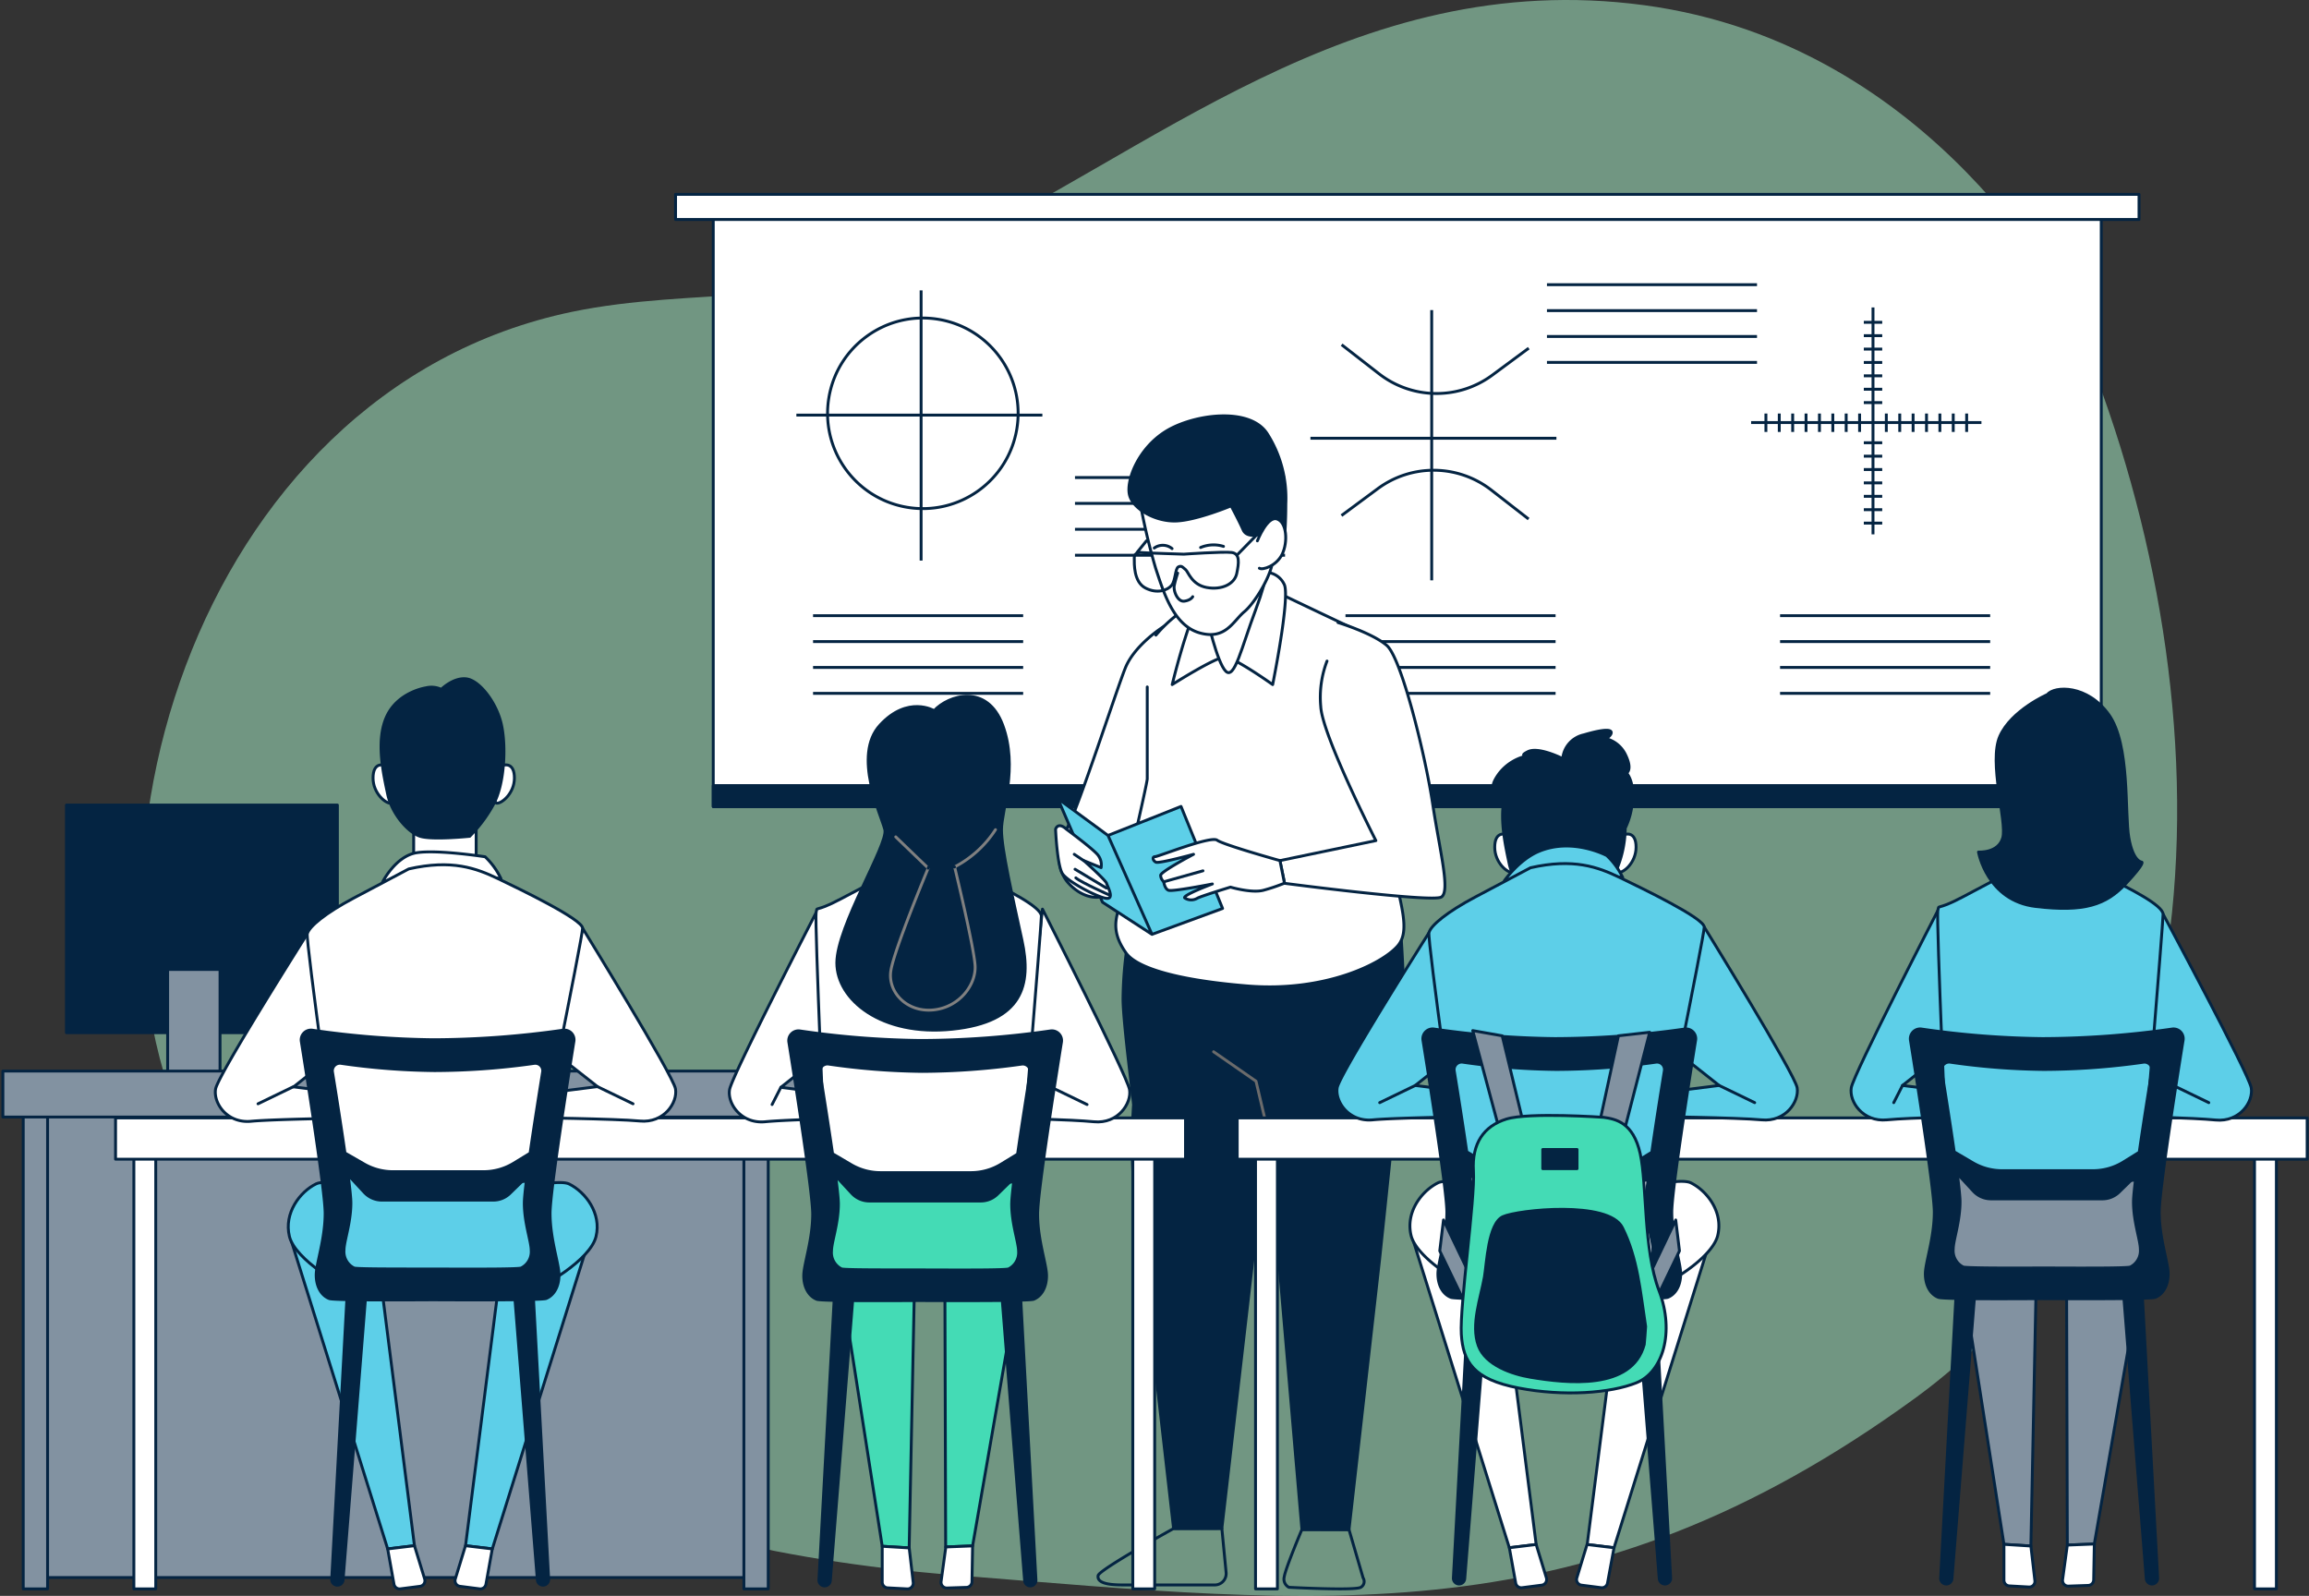 <svg width="803" height="555" fill="none" xmlns="http://www.w3.org/2000/svg"><rect width="100%" height="100%" fill="#333333" stroke="none"/><path d="M719.511 107.598s-46.03-92.132-147.657-105.78c-101.626-13.647-172.573 52.89-247.362 87.01-39.15 17.874-83.88 10.977-125.464 19.594-132.93 27.625-183.02 200.912-127.642 299.465 47.932 85.308 132.307 129.654 260.79 139.899 128.484 10.245 218.585 22.173 333.64-61.415 115.055-83.588 107.389-257.625 53.695-378.773z" fill="#B1FAD3" fill-opacity=".5"/><path d="M730.755 73.424H248.051V280.5h482.704V73.424z" fill="#fff" stroke="#042442" stroke-linecap="round" stroke-linejoin="round"/><path d="M743.891 67.588H234.934v8.744h508.957v-8.744z" fill="#fff" stroke="#042442" stroke-linecap="round" stroke-linejoin="round"/><path d="M730.755 273.202H248.051v7.299h482.704v-7.299z" fill="#042442" stroke="#042442" stroke-linecap="round" stroke-linejoin="round"/><path d="M353.596 149.322c3.083-18.037-9.04-35.158-27.076-38.241-18.037-3.083-35.157 9.039-38.24 27.076-3.083 18.036 9.039 35.157 27.075 38.24 18.037 3.083 35.157-9.039 38.241-27.075zm-33.264-48.346v93.979m-43.377-50.602h85.546m93.229 8.049h85.546M497.9 107.836v93.98m-31.32-81.942l12.989 10.099a32.606 32.606 0 0039.444.457l12.641-9.349m-.054 59.421l-12.99-10.098a32.65 32.65 0 00-39.461-.458l-12.624 9.349m184.85-72.373v78.904m-42.389-38.876h80.094m-74.953-3.147v6.404m4.646-6.404v6.404m4.665-6.404v6.404m4.646-6.404v6.404m4.666-6.404v6.404m4.646-6.404v6.404m4.647-6.404v6.404m4.666-6.404v6.404m9.293-6.404v6.404m4.666-6.404v6.404m4.646-6.404v6.404m4.666-6.404v6.404m4.647-6.404v6.404m4.646-6.404v6.404m4.666-6.404v6.404m-35.765 31.704h6.403m-6.403-4.665h6.403m-6.403-4.647h6.403m-6.403-4.665h6.403m-6.403-4.647h6.403m-6.403-4.647h6.403m-6.403-4.665h6.403m-6.403-13.958h6.403m-6.403-4.648h6.403m-6.403-4.665h6.403m-6.403-4.646h6.403m-6.403-4.648h6.403m-6.403-4.664h6.403m-6.403-4.647h6.403M282.756 214.11h73.069m-73.069 9h73.069m-73.069 9.002h73.069m-73.069 9.018h73.069m112.091-27.02h73.069m-73.069 9h73.069m-73.069 9.002h73.069m-73.069 9.018h73.069m78.064-27.02h73.069m-73.069 9h73.069m-73.069 9.002h73.069m-73.069 9.018h73.069m-318.274-75.062h73.05m-73.05 9.001h73.05m-73.05 9.001h73.05m-73.05 9.019h73.05M537.984 99h73.051m-73.051 9.019h73.051m-73.051 9.001h73.051m-73.051 9.001h73.051" stroke="#042442" stroke-miterlimit="10"/><path d="M117.335 279.971H23.1v79.161h94.235v-79.161zm57.19 89.222H80.289v5.032h94.236v-5.032z" fill="#042442" stroke="#042442" stroke-linecap="round" stroke-linejoin="round"/><path d="M76.52 337.142H58.3v36.443h18.22v-36.443zm187.229 44.272H12.435v167.195H263.75V381.414z" fill="#8292A1" stroke="#042442" stroke-linecap="round" stroke-linejoin="round"/><path d="M16.55 382.622H8.08v169.939h8.47V382.622zm250.62 0h-8.471v169.939h8.471V382.622z" fill="#8292A1" stroke="#042442" stroke-linecap="round" stroke-linejoin="round"/><path d="M279.079 372.487H1v15.971h278.079v-15.971z" fill="#8292A1" stroke="#042442" stroke-linecap="round" stroke-linejoin="round"/><path d="M404.708 217.878s-10.099 6.275-13.374 14.471c-3.274 8.196-16.922 50.548-20.471 56.018-3.55 5.471-3.55 13.923.548 18.57 4.098 4.646 10.977 7.628 16.649 2.177 5.671-5.452 7.317-16.374 12.806-29.272 5.488-12.898 10.117-49.194 12.806-56.567a58.358 58.358 0 003.275-13.648l-12.239 8.251z" fill="#fff" stroke="#042442" stroke-linecap="round" stroke-linejoin="round"/><path d="M487.163 324.39s1.628 21.716.805 32.766c-.823 11.05-8.178 80.752-8.178 80.752l-10.647 94.035h-16.374l-11.892-138.674-15.953 138.271H408.13s-9.824-87.082-12.696-107.938a197.307 197.307 0 01-1.226-39.352c0-1.226-3.659-29.07-3.659-36.845.056-5.298.422-10.588 1.098-15.843l-.677-3.001s30.296 8.196 51.225 3.275c20.929-4.921 41.346-11.452 41.346-11.452l3.622 4.006z" fill="#042442" stroke="#042442" stroke-linecap="round" stroke-linejoin="round"/><path d="M469.142 531.943l4.903 16.795a2.333 2.333 0 01.301 1.81 2.313 2.313 0 01-1.106 1.464c-2.049 1.226-24.991 0-24.991 0a3.198 3.198 0 01-1.628-3.659c.402-2.872 6.147-16.465 6.147-16.465l16.374.055zm-44.219-.403l1.482 15.313a4.021 4.021 0 01-.713 2.689v0a3.949 3.949 0 01-3.22 1.646h-31.741c-3.22 0-9.44-.109-8.837-3.274.403-2.049 26.198-16.319 26.198-16.319l16.831-.055z" stroke="#042442" stroke-linecap="round" stroke-linejoin="round"/><path d="M440.876 393.269l-4.08-17.27-14.745-10.245" stroke="#6B6B6B" stroke-linecap="round" stroke-linejoin="round"/><path d="M398.982 238.899v31.924c0 1.83-9.824 43.907-10.648 48.042-.823 4.135 0 7.921 3.275 12.55 3.275 4.629 15.569 9.294 42.316 11.471 26.746 2.177 46.687-7.647 52.139-13.922 5.452-6.276-.823-18.295-2.726-35.218-1.902-16.922-2.469-70.489-10.098-73.965-7.629-3.476-32.217-15.276-32.217-15.276s-13.922 0-23.198 4.098a47.557 47.557 0 00-15.843 12.276" fill="#fff"/><path d="M398.982 238.899v31.924c0 1.83-9.824 43.907-10.648 48.042-.823 4.135 0 7.921 3.275 12.55 3.275 4.629 15.569 9.294 42.316 11.471 26.746 2.177 46.687-7.647 52.139-13.922 5.452-6.276-.823-18.295-2.726-35.218-1.902-16.922-2.469-70.489-10.098-73.965-7.629-3.476-32.217-15.276-32.217-15.276s-13.922 0-23.198 4.098a47.557 47.557 0 00-15.843 12.276" stroke="#042442" stroke-linecap="round" stroke-linejoin="round"/><path d="M439.377 199.034a7.322 7.322 0 017.318 4.373c1.921 4.921-4.098 34.668-4.098 34.668s-13.373-9.55-16.648-9.55c-3.275 0-18.295 9.55-18.295 9.55s4.922-20.471 9.294-28.393c4.372-7.922 16.374-12.276 21.295-10.977l1.134.329z" fill="#fff" stroke="#042442" stroke-linecap="round" stroke-linejoin="round"/><path d="M440.475 196.309s1.097 2.725-3.824 15.843c-4.921 13.117-7.318 24.295-10.373 21.276-3.055-3.018-6.549-18.825-6.549-18.825s15.824-11.471 20.746-18.294z" fill="#fff" stroke="#042442" stroke-linecap="round" stroke-linejoin="round"/><path d="M396.566 175.16a220.228 220.228 0 005.342 22.484c2.653 7.977 6.074 19.777 15.203 22.429 9.129 2.653 11.8-4.171 15.606-7.318 3.805-3.146 9.879-13.318 9.879-18.294 0-4.976-.384-15.971-2.287-19.777-1.903-3.805-5.324-7.61-15.203-9.513-9.879-1.903-19.026-.293-28.54 9.989z" fill="#fff" stroke="#042442" stroke-linecap="round" stroke-linejoin="round"/><path d="M439.559 185.424s-5.708 2.287-7.226-1.135c-1.519-3.421-4.19-8.378-4.19-8.378s-11.8 4.957-19.008 5.268c-7.208.311-15.221-4.171-16.356-9.147-1.134-4.976 3.037-15.971 12.551-21.954 9.513-5.982 29.271-8.763 35.363.751a41.688 41.688 0 016.477 24.35c0 6.458-.385 10.977-.385 10.977a8.78 8.78 0 00-7.226-.732z" fill="#042442" stroke="#042442" stroke-linecap="round" stroke-linejoin="round"/><path d="M437.271 188.095s3.422-8.763 6.843-7.611c3.421 1.153 3.805 7.995 1.829 12.166-1.976 4.171-6.842 5.708-7.976 4.958" fill="#fff"/><path d="M437.271 188.095s3.422-8.763 6.843-7.611c3.421 1.153 3.805 7.995 1.829 12.166-1.976 4.171-6.842 5.708-7.976 4.958m-26.27-4.885s13.757-.969 16.666-.585c2.909.384 2.506 3.659 1.738 7.318-.768 3.659-5.232 5.818-10.465 4.848-5.232-.97-6.403-5.488-7.317-6.202-.915-.713-1.354-1.555-2.507-.97-1.152.586-.969 4.647-2.323 6.385-1.354 1.738-5.05 3.11-9.148.97-4.098-2.141-3.878-8.324-3.878-10.465 0-2.14 2.122-1.939 3.092-1.829.969.11 14.142.53 14.142.53zm18.606.202l8.525-8.727m-43.414 7.939l3.293-4.061" stroke="#042442" stroke-linecap="round" stroke-linejoin="round"/><path d="M409.556 199.309s-.768 2.323-1.171 4.262c-.402 1.94 1.171 5.818 3.494 5.489 2.324-.329 2.909-1.555 2.909-1.555m10.703-17.489a11.653 11.653 0 00-7.958.384m-9.917.384a5.09 5.09 0 00-6.202-.201" stroke="#042442" stroke-linecap="round" stroke-linejoin="round"/><path d="M465.318 216.506s11.746 3.549 16.923 7.922c5.177 4.372 13.538 38.711 15.989 55.085 2.452 16.374 6.276 30.534 3.001 32.455-3.275 1.921-54.482-4.775-54.482-4.775l-1.628-7.904 33.37-6.952s-18.643-36.589-19.173-46.614a35.222 35.222 0 012.177-15.825" fill="#fff"/><path d="M465.318 216.506s11.746 3.549 16.923 7.922c5.177 4.372 13.538 38.711 15.989 55.085 2.452 16.374 6.276 30.534 3.001 32.455-3.275 1.921-54.482-4.775-54.482-4.775l-1.628-7.904 33.37-6.952s-18.643-36.589-19.173-46.614a35.222 35.222 0 012.177-15.825" stroke="#042442" stroke-linecap="round" stroke-linejoin="round"/><path d="M410.727 280.446l14.453 35.491-24.552 9.001-15.294-34.394 25.393-10.098zm-25.394 10.098l-17.472-12.825 15.551 36.041 17.215 11.178-15.294-34.394z" fill="#5DCFE8" stroke="#042442" stroke-linecap="round" stroke-linejoin="round"/><path d="M445.122 299.289s-19.667-5.488-21.844-7.098c-2.177-1.61-20.472 5.726-21.569 5.726-1.098 0-.824 1.372.274 1.921 1.098.549 13.099-2.744 13.099-2.744s-11.453 6.019-11.453 7.318a2.99 2.99 0 001.08 2.195s.274 2.452 1.646 3c1.372.549 15.276-2.195 15.276-2.195s-10.976 4.098-9.549 4.921a4.166 4.166 0 004.372 0c1.628-.823 11.471-3.823 11.471-3.823s7.318 2.177 11.452 1.097a64.545 64.545 0 007.318-2.469l-1.573-7.849z" fill="#fff" stroke="#042442" stroke-linecap="round" stroke-linejoin="round"/><path d="M404.709 306.662l13.648-3.824" stroke="#042442" stroke-linecap="round" stroke-linejoin="round"/><path d="M370.862 288.368s9.276 6.824 10.977 9.001a5.611 5.611 0 011.098 4.372l-6.019-2.451s7.647 6.823 7.922 7.903c.274 1.079 3 5.744-.275 5.196-3.275-.549-13.099-5.727-15.02-8.471-1.921-2.744-2.451-15.55-2.451-15.55s.768-2.726 3.768 0z" fill="#fff" stroke="#042442" stroke-linecap="round" stroke-linejoin="round"/><path d="M384.785 308.839l-10.922-6.549m12.019 9.001s-9.824-4.354-11.745-6.001m2.726-6.001l-3.275-2.196" stroke="#042442" stroke-linecap="round" stroke-linejoin="round"/><path d="M444.243 397.898h-7.61v154.663h7.61V397.898zm347.414 0h-7.61v154.663h7.61V397.898z" fill="#fff" stroke="#042442" stroke-linecap="round" stroke-linejoin="round"/><path d="M802.361 388.769H430.266v14.361h372.095v-14.361zm-748.198 9.129h-7.61v154.663h7.61V397.898zm347.399 0h-7.611v154.663h7.611V397.898z" fill="#fff" stroke="#042442" stroke-linecap="round" stroke-linejoin="round"/><path d="M412.283 388.769H40.187v14.361h372.096v-14.361z" fill="#fff" stroke="#042442" stroke-linecap="round" stroke-linejoin="round"/><path d="M679.42 425.011l17.49 112.054 9.367.586 2.213-109.896-29.07-2.744z" fill="#8292A1" stroke="#042442" stroke-linecap="round" stroke-linejoin="round"/><path d="M696.91 537.065v12.477a1.994 1.994 0 001.83 1.976l6.86.384a1.97 1.97 0 001.985-1.361c.09-.275.118-.566.082-.852l-1.39-12.038-9.367-.586z" fill="#fff" stroke="#042442" stroke-linecap="round" stroke-linejoin="round"/><path d="M747.749 425.285l-19.41 111.67-9.385.366-.311-109.914 29.106-2.122z" fill="#8292A1" stroke="#042442" stroke-linecap="round" stroke-linejoin="round"/><path d="M728.338 536.956l-.219 12.458a1.977 1.977 0 01-1.921 1.94l-6.879.238a1.97 1.97 0 01-1.529-.658 1.986 1.986 0 01-.484-1.593l1.647-12.019 9.385-.366z" fill="#fff" stroke="#042442" stroke-linecap="round" stroke-linejoin="round"/><path d="M673.894 316.724s-29.271 56.714-30.076 61.544c-.805 4.829 3.988 11.983 12.367 11.178 8.379-.805 30.205-1.189 30.205-1.189l.402-7.593-25.155-3.183 15.166-11.983-2.909-48.774z" fill="#5DCFE8" stroke="#042442" stroke-linecap="round" stroke-linejoin="round"/><path d="M661.637 377.482l-3.055 5.982" stroke="#042442" stroke-linecap="round" stroke-linejoin="round"/><path d="M752.287 317.95s29.82 55.524 30.625 60.372c.805 4.848-3.988 11.983-12.367 11.178-8.379-.805-27.973-1.189-27.973-1.189l-.402-7.72 13.611-3.183-9.531-12.13 6.037-47.328z" fill="#5DCFE8" stroke="#042442" stroke-linecap="round" stroke-linejoin="round"/><path d="M755.781 377.482l12.367 5.982" stroke="#042442" stroke-linecap="round" stroke-linejoin="round"/><path d="M701.739 301.778L682.53 311.95c-9.605 5.085-8.05 2.231-8.617 4.774-.567 2.543 3.238 90.687 3.238 90.687s7.318 7.135 26.564 9.038c28.796 2.817 41.218-6.221 41.218-6.221s7.318-89.168 7.318-92.278c0-3.11-11.892-9.147-19.502-12.806-7.611-3.659-16.063-6.751-31.01-3.366z" fill="#5DCFE8" stroke="#042442" stroke-linecap="round" stroke-linejoin="round"/><path d="M711.984 241.552s-12.459 5.488-16.465 14.434c-4.007 8.946 2.488 29.875.988 35.345-1.5 5.471-8.452 4.977-8.452 4.977s2.982 16.94 19.904 18.935c16.923 1.994 24.405-.513 31.376-7.977 6.97-7.464 5.488-7.464 5.488-7.464s-2.982 0-4.482-8.471c-1.5-8.47.494-32.363-6.97-42.809-7.465-10.446-18.826-10.044-21.387-6.97z" fill="#042442" stroke="#042442" stroke-linecap="round" stroke-linejoin="round"/><path d="M677.132 407.411s-2.524 28.229-1.683 31.906c.842 3.677 9.605 9.605 27.442 10.172 17.837.567 40.102 1.409 45.481-5.086 5.378-6.495-3.403-34.174-3.403-34.174s-47.493 3.951-67.837-2.818z" fill="#8292A1" stroke="#042442" stroke-linecap="round" stroke-linejoin="round"/><path d="M712.881 301.247s.421-2.927 9.147-.42" stroke="#042442" stroke-linecap="round" stroke-linejoin="round"/><path d="M676.731 550.859a1.968 1.968 0 01-1.363-.687 1.972 1.972 0 01-.466-1.453l5.799-106.786 6.659.53-8.525 106.585a1.973 1.973 0 01-2.104 1.811zm71.806 0a1.995 1.995 0 001.83-2.14l-5.799-106.786-6.66.53 8.507 106.585a1.993 1.993 0 002.122 1.811z" fill="#042442" stroke="#042442" stroke-linecap="round" stroke-linejoin="round"/><path d="M755.36 357.869a323.113 323.113 0 01-44.987 3.312 312.915 312.915 0 01-42.077-3.312 3.397 3.397 0 00-3.767 2.299 3.4 3.4 0 00-.13 1.58c2.159 13.501 8.287 52.341 8.287 59.769 0 9.037-3.11 17.526-3.11 21.477 0 3.952 1.702 7.062 4.519 8.178 1.317.531 16.118.567 36.132.458 23.161.109 37.98 0 39.279-.458 2.817-1.116 4.518-4.226 4.518-8.178 0-3.951-3.11-12.44-3.11-21.477 0-7.428 6.129-46.286 8.306-59.769a3.386 3.386 0 00-2.287-3.75 3.397 3.397 0 00-1.573-.129zm-14.489 82.747c-1.007.384-12.422.421-30.278.329-15.422.092-26.838 0-27.844-.329a6.312 6.312 0 01-3.476-6.257c0-3.018 2.378-9.495 2.378-16.465 0-1.61-.384-5.195-.97-9.733l5.653 6.129a8.305 8.305 0 002.754 1.947 8.3 8.3 0 003.302.688h38.784a8.255 8.255 0 005.763-2.342l5.909-5.763c-.548 4.226-.896 7.537-.896 9.147 0 6.897 2.397 13.374 2.397 16.466a6.318 6.318 0 01-3.476 6.183zm7.482-68.257c-.951 5.854-2.89 17.947-4.391 28.338l-5.634 3.494a20.122 20.122 0 01-10.483 2.928H696.25c-3.59 0-7.115-.96-10.208-2.781l-6.422-3.769c-1.482-10.373-3.403-22.393-4.354-28.21a2.614 2.614 0 013-2.964 242.547 242.547 0 0032.437 2.525 250.193 250.193 0 0034.76-2.525 2.601 2.601 0 012.794 1.781c.123.381.156.786.096 1.183z" fill="#042442" stroke="#042442" stroke-linecap="round" stroke-linejoin="round"/><path d="M533.943 324.829V309.59h21.753v16.373l-21.753-1.134zm-10.722-34.724s-3.403-.859-3.403 4.519c0 5.379 4.464 9.129 6.294 8.745 1.829-.384-.842-10.446-1.134-12.422-.293-1.976-1.757-.842-1.757-.842zm42.37 0s3.384-.859 3.384 4.519c0 5.379-4.445 9.129-6.274 8.745-1.83-.384.841-10.446 1.115-12.422.275-1.976 1.775-.842 1.775-.842z" fill="#fff" stroke="#042442" stroke-linecap="round" stroke-linejoin="round"/><path d="M565.666 268.83s2.122-1.061-.256-6.111a10.367 10.367 0 00-6.897-5.836s1.829-1.061 1.829-2.122-2.378-1.317-9.55.805a9.33 9.33 0 00-7.317 8.269 3.007 3.007 0 00-.421-.201c-1.738-.842-8.471-3.842-11.69-2.232-3.659 1.829.53 1.317.53 1.317a16.74 16.74 0 00-10.611 6.367c-3.97 5.488-1.061 6.11-.256 6.11.805 0 1.592-2.396 1.592-2.396v5.049s.091.439.256 1.134c-1.116 7.483.86 15.953 1.957 21.277 1.409 6.787 7.062 13.282 11.306 14.636 4.245 1.353 17.216 0 17.216 0a48.855 48.855 0 008.196-10.977 38.101 38.101 0 003.659-15.917 26.155 26.155 0 002.506-9.641c.604-6.879-2.049-9.531-2.049-9.531z" fill="#042442" stroke="#042442" stroke-linecap="round" stroke-linejoin="round"/><path d="M558.804 297.552s-11.983-6.458-23.783-1.408c-6.824 2.908-11.855 10.153-11.855 10.153a67.548 67.548 0 0118.295-2.817 224.24 224.24 0 0122.868 1.683 25.606 25.606 0 00-5.525-7.611zm-61.854 26.82s-31.1 49.103-31.905 53.896c-.805 4.793 3.988 11.983 12.367 11.178 8.379-.805 39.516-1.189 39.516-1.189l.403-7.592-25.137-3.184 15.166-11.983-10.41-41.126z" fill="#5DCFE8" stroke="#042442" stroke-linecap="round" stroke-linejoin="round"/><path d="M492.194 377.481l-12.385 5.983" stroke="#042442" stroke-linecap="round" stroke-linejoin="round"/><path d="M592.687 322.396s31.521 51.079 32.308 55.872c.787 4.793-3.988 11.983-12.367 11.178-8.379-.805-39.517-1.189-39.517-1.189l-.402-7.592 25.155-3.183-15.166-11.983 9.989-43.103z" fill="#5DCFE8" stroke="#042442" stroke-linecap="round" stroke-linejoin="round"/><path d="M597.863 377.481l12.367 5.983" stroke="#042442" stroke-linecap="round" stroke-linejoin="round"/><path d="M532.259 301.779l-19.209 10.172c-9.605 5.085-15.533 9.879-16.1 12.422-.567 2.543 10.739 83.039 10.739 83.039s7.318 7.135 26.546 9.038c28.796 2.817 41.218-6.221 41.218-6.221s17.233-84.722 17.233-87.814c0-3.092-21.752-13.556-29.363-17.234-7.61-3.677-16.099-6.787-31.064-3.402z" fill="#5DCFE8" stroke="#042442" stroke-linecap="round" stroke-linejoin="round"/><path d="M491.297 430.847l33.607 107.408 9.33-1.135-13.849-108.816-29.088 2.543z" fill="#fff" stroke="#042442" stroke-linecap="round" stroke-linejoin="round"/><path d="M524.904 538.255l2.214 12.276a1.978 1.978 0 002.195 1.61l6.824-.878a1.976 1.976 0 001.647-2.543l-3.549-11.599-9.331 1.134zm70.014-107.408l-33.607 107.408-9.331-1.135 13.849-108.816 29.089 2.543z" fill="#fff" stroke="#042442" stroke-linecap="round" stroke-linejoin="round"/><path d="M561.311 538.255l-2.269 12.276a1.974 1.974 0 01-2.195 1.61l-6.824-.878a1.981 1.981 0 01-1.715-1.69 1.97 1.97 0 01.069-.853l3.549-11.599 9.385 1.134zm-24.826-120.123s-30.771-9.605-36.424-6.769c-5.653 2.835-11.306 10.153-9.331 18.294 1.976 8.142 18.935 18.076 22.594 18.295 3.659.22 23.454 0 23.454 0l-.293-29.82zm15.129 0s30.79-9.605 36.443-6.769c5.653 2.835 11.288 10.153 9.312 18.294-1.976 8.142-18.916 18.076-22.594 18.295-3.677.22-23.435 0-23.435 0l.274-29.82z" fill="#fff" stroke="#042442" stroke-linecap="round" stroke-linejoin="round"/><path d="M507.689 407.411s-2.543 28.229-1.702 31.906c.842 3.677 9.605 9.604 27.442 10.172 17.837.567 40.102 1.408 45.481-5.086 5.378-6.495-3.403-34.175-3.403-34.175s-47.566 3.952-67.818-2.817z" fill="#fff" stroke="#042442" stroke-linecap="round" stroke-linejoin="round"/><path d="M507.269 550.859a1.995 1.995 0 01-1.83-2.14l5.8-106.786 6.659.53-8.507 106.585a1.993 1.993 0 01-2.122 1.811zm71.897 0a1.995 1.995 0 001.83-2.14l-5.8-106.786-6.659.53 8.507 106.585a1.993 1.993 0 002.122 1.811z" fill="#042442" stroke="#042442" stroke-linecap="round" stroke-linejoin="round"/><path d="M585.825 357.869a322.96 322.96 0 01-44.987 3.311 313.406 313.406 0 01-42.077-3.311 3.402 3.402 0 00-3.897 3.879c2.177 13.501 8.306 52.341 8.306 59.768 0 9.038-3.11 17.526-3.11 21.478 0 3.952 1.683 7.062 4.518 8.178 1.299.53 16.1.567 36.114.457 23.179.11 37.98 0 39.279-.457 2.835-1.116 4.518-4.226 4.518-8.178 0-3.952-3.091-12.44-3.091-21.478 0-7.427 6.128-46.285 8.287-59.768a3.385 3.385 0 00-3.86-3.879zm-14.489 82.747c-1.007.384-12.423.421-30.278.329-15.423.092-26.838 0-27.845-.329a6.315 6.315 0 01-3.476-6.257c0-3.019 2.397-9.495 2.397-16.465 0-1.61-.384-5.196-.988-9.733l5.671 6.129a8.237 8.237 0 006.056 2.634h38.785a8.3 8.3 0 005.762-2.342l5.891-5.762c-.53 4.226-.878 7.537-.878 9.147 0 6.897 2.379 13.373 2.379 16.465a6.32 6.32 0 01-3.476 6.184zm7.482-68.258c-.951 5.855-2.89 17.947-4.372 28.339l-5.745 3.494a20.116 20.116 0 01-10.464 2.927h-31.504a20.113 20.113 0 01-10.227-2.781l-6.403-3.768c-1.5-10.373-3.421-22.393-4.372-28.211a2.615 2.615 0 013-2.963 242.545 242.545 0 0032.437 2.524c11.6-.035 23.185-.879 34.668-2.524a2.586 2.586 0 012.246.722 2.596 2.596 0 01.736 2.241z" fill="#042442" stroke="#042442" stroke-linecap="round" stroke-linejoin="round"/><path d="M512.172 358.4l10.849 40.413 8.452-1.207-9.056-37.394-10.245-1.812zm42.826 37.998l7.848-36.187 10.867-1.226-10.263 39.828-8.452-2.415zM502 424.261l14.398 30.058v13.282l-15.697-32.583L502 424.261zm80.77 0l-14.379 30.058v13.282l15.678-32.583-1.299-10.757z" fill="#8292A1" stroke="#042442" stroke-linecap="round" stroke-linejoin="round"/><path d="M557.67 388.568s-25.942-1.83-33.79.603c-7.849 2.434-12.056 8.434-11.453 18.094.604 9.659-4.83 47.054-4.226 56.713.604 9.66 4.226 15.697 19.905 18.716 15.678 3.018 31.979 1.829 41.035-1.83 9.056-3.659 13.373-17.453 7.83-31.979-5.543-14.526-4.153-36.864-6.568-47.712-2.415-10.849-8.507-12.002-12.733-12.605z" fill="#44DBB5" stroke="#042442" stroke-linecap="round" stroke-linejoin="round"/><path d="M572.306 461.307c0 .22-.421 5.983-.476 6.202-4.244 16.118-26.985 13.556-39.59 11.452-6.275-1.042-15.678-4.207-18.111-10.976-2.653-7.318.786-16.466 2.104-23.875.805-4.592 1.262-18.66 6.458-21.002 5.195-2.342 36.735-5.726 41.51 3.805 5.342 10.721 6.202 21.99 8.105 34.394zm-23.856-61.561h-11.929v6.678h11.929v-6.678z" fill="#042442" stroke="#042442" stroke-linecap="round" stroke-linejoin="round"/><path d="M517.916 444.623h51.536a7.791 7.791 0 01-6.202 8.123c-7.702 1.647-16.191 1.336-24.003 1.354-7.007-.018-22.136 1.024-21.331-9.477z" fill="#042442" stroke="#042442" stroke-linecap="round" stroke-linejoin="round"/><path d="M289.324 425.67l17.49 112.073 9.367.567 2.213-109.878-29.07-2.762z" fill="#44DBB5" stroke="#042442" stroke-linecap="round" stroke-linejoin="round"/><path d="M306.813 537.743v12.459a1.994 1.994 0 001.829 1.994l6.879.366a1.997 1.997 0 002.067-2.214l-1.39-12.038-9.385-.567z" fill="#fff" stroke="#042442" stroke-linecap="round" stroke-linejoin="round"/><path d="M357.672 425.943l-19.429 111.671-9.367.366-.329-109.896 29.125-2.141z" fill="#44DBB5" stroke="#042442" stroke-linecap="round" stroke-linejoin="round"/><path d="M338.243 537.614l-.22 12.459a1.994 1.994 0 01-1.829 1.957l-6.879.22a1.995 1.995 0 01-2.031-2.25l1.647-12.02 9.312-.366zm-54.427-220.231s-29.271 56.714-30.094 61.544c-.824 4.829 4.006 11.983 12.385 11.178 8.379-.805 30.186-1.19 30.186-1.19l.403-7.592-25.137-3.183 15.166-11.983-2.909-48.774z" fill="#fff" stroke="#042442" stroke-linecap="round" stroke-linejoin="round"/><path d="M271.559 378.14l-3.055 5.982" stroke="#042442" stroke-linecap="round" stroke-linejoin="round"/><path d="M362.538 316.158s29.491 57.994 30.278 62.769c.786 4.775-3.989 11.983-12.367 11.178-8.379-.805-27.955-1.189-27.955-1.189l-.402-7.592 13.593-3.183-8.58-11.91 5.433-50.073z" fill="#fff" stroke="#042442" stroke-linecap="round" stroke-linejoin="round"/><path d="M365.686 378.14l12.367 5.982" stroke="#042442" stroke-linecap="round" stroke-linejoin="round"/><path d="M311.624 302.455l-19.209 10.154c-9.605 5.086-8.05 2.232-8.599 4.775-.549 2.543 3.238 90.65 3.238 90.65s7.318 7.153 26.546 9.037c28.814 2.818 41.236-6.22 41.236-6.22s7.318-89.168 7.318-92.278c0-3.11-11.892-9.148-19.521-12.806-7.628-3.659-16.044-6.715-31.009-3.312z" fill="#fff" stroke="#042442" stroke-linecap="round" stroke-linejoin="round"/><path d="M287.054 408.034s-2.543 28.246-1.702 31.905c.842 3.659 9.605 9.605 27.442 10.172 17.838.567 40.102 1.409 45.463-5.086 5.36-6.494-3.385-34.174-3.385-34.174s-47.493 3.988-67.818-2.817z" fill="#44DBB5" stroke="#042442" stroke-linecap="round" stroke-linejoin="round"/><path d="M324.87 247.15s-9.147-5.488-18.806 5.013c-9.66 10.501.42 31.357 1.664 36.37 1.244 5.012-16.703 33.515-16.703 46.322 0 12.806 15.551 25.612 40.139 23.069 24.588-2.543 27.588-15.477 24.24-30.936-3.348-15.459-7.116-31.778-7.116-38.419 0-6.641 5.854-21.734.42-36.37-5.433-14.635-18.806-10.482-23.838-5.049z" fill="#042442" stroke="#042442" stroke-linecap="round" stroke-linejoin="round"/><path d="M311.515 291.039l11.288 10.867s-11.709 28.009-12.971 35.528c-1.263 7.52 5.488 14.636 14.635 13.795 9.148-.842 15.057-8.782 14.636-15.459-.421-6.678-7.116-34.285-7.116-34.285a37.72 37.72 0 0014.214-12.952" stroke="gray" stroke-linecap="round" stroke-linejoin="round"/><path d="M322.803 301.924s.421-2.927 9.147-.421" stroke="#042442" stroke-linecap="round" stroke-linejoin="round"/><path d="M286.633 551.519a1.993 1.993 0 01-1.83-2.122l5.8-106.805 6.659.549-8.507 106.567a1.976 1.976 0 01-2.122 1.811zm71.808 0a1.982 1.982 0 001.737-1.354c.081-.248.112-.509.092-.768l-5.781-106.805-6.659.549 8.507 106.567a1.98 1.98 0 002.104 1.811z" fill="#042442" stroke="#042442" stroke-linecap="round" stroke-linejoin="round"/><path d="M365.263 358.528a323.005 323.005 0 01-44.968 3.311 310.639 310.639 0 01-42.078-3.311 3.4 3.4 0 00-3.878 3.896c2.159 13.484 8.287 52.323 8.287 59.769 0 9.038-3.11 17.508-3.11 21.46 0 3.951 1.702 7.061 4.519 8.196 1.299.512 16.099.548 36.114.439 23.179.109 37.979 0 39.297-.439 2.817-1.135 4.518-4.245 4.518-8.196 0-3.952-3.11-12.422-3.11-21.46 0-7.446 6.129-46.285 8.288-59.769a3.38 3.38 0 00-.94-2.943 3.38 3.38 0 00-2.939-.953zm-14.489 82.746c-1.006.403-12.422.421-30.278.348-15.422 0-26.838 0-27.844-.348a6.306 6.306 0 01-3.476-6.256c0-3.019 2.397-9.477 2.397-16.374 0-1.628-.385-5.214-.97-9.733l5.653 6.111a8.268 8.268 0 002.75 1.959 8.268 8.268 0 003.305.693h38.785a8.18 8.18 0 005.726-2.323l5.891-5.745c-.53 4.208-.878 7.519-.878 9.148 0 6.897 2.397 13.355 2.397 16.373a6.311 6.311 0 01-3.458 6.147zm7.483-68.257c-.952 5.854-2.873 17.947-4.373 28.338l-5.726 3.495a20.128 20.128 0 01-10.483 2.945h-31.503a20.127 20.127 0 01-10.227-2.799l-6.403-3.769c-1.5-10.354-3.421-22.374-4.354-28.21a2.595 2.595 0 011.784-2.88c.393-.124.81-.153 1.216-.084a241.942 241.942 0 0032.418 2.543 253.008 253.008 0 0034.76-2.543 2.6 2.6 0 012.891 2.964z" fill="#042442" stroke="#042442" stroke-linecap="round" stroke-linejoin="round"/><path d="M143.863 300.772v-15.24h21.734v16.374l-21.734-1.134zm-10.74-34.724s-3.385-.86-3.385 4.519c0 5.379 4.519 9.019 6.202 8.745 1.683-.275-.841-10.446-1.116-12.422-.274-1.976-1.701-.842-1.701-.842zm42.37 0s3.403-.86 3.403 4.519c0 5.379-4.519 9.019-6.22 8.745-1.702-.275.841-10.446 1.134-12.422.293-1.976 1.683-.842 1.683-.842z" fill="#fff" stroke="#042442" stroke-linecap="round" stroke-linejoin="round"/><path d="M148.087 239.21s-9.604 1.408-13.556 9.879c-3.952 8.47-1.116 20.343.293 27.112 1.408 6.769 7.062 13.282 11.288 14.636 4.226 1.354 17.233 0 17.233 0a49.372 49.372 0 008.196-10.977c3.952-7.061 4.519-20.343 2.818-27.954-1.702-7.61-7.629-15.258-12.148-15.825-4.519-.567-8.745 3.659-8.745 3.659a8.012 8.012 0 00-5.379-.53z" fill="#042442" stroke="#042442" stroke-linecap="round" stroke-linejoin="round"/><path d="M168.706 297.954s-16.465-2.543-23.783-1.409c-7.318 1.135-11.855 10.154-11.855 10.154a67.795 67.795 0 0118.295-2.817c7.647.173 15.28.741 22.868 1.701a25.758 25.758 0 00-5.525-7.629zm-61.835 26.819s-31.12 49.122-31.906 53.988c-.787 4.866 3.988 11.983 12.367 11.178 8.38-.805 39.517-1.189 39.517-1.189l.384-7.592-25.137-3.184 15.166-12.019-10.391-41.182z" fill="#fff" stroke="#042442" stroke-linecap="round" stroke-linejoin="round"/><path d="M102.096 377.883l-12.368 5.982" stroke="#042442" stroke-linecap="round" stroke-linejoin="round"/><path d="M202.607 322.798s31.503 51.097 32.308 55.872c.805 4.775-3.988 11.983-12.385 11.178-8.398-.805-39.499-1.189-39.499-1.189l-.402-7.592 25.155-3.184-15.185-11.928 10.008-43.157z" fill="#fff" stroke="#042442" stroke-linecap="round" stroke-linejoin="round"/><path d="M207.766 377.883l12.385 5.982" stroke="#042442" stroke-linecap="round" stroke-linejoin="round"/><path d="M142.161 302.18l-19.209 10.172c-9.586 5.086-15.532 9.879-16.081 12.422-.549 2.543 10.721 83.04 10.721 83.04s7.318 7.135 26.545 9.037c28.814 2.818 41.236-6.22 41.236-6.22s17.234-84.722 17.234-87.814c0-3.092-21.752-13.575-29.381-17.234-7.629-3.659-16.1-6.787-31.065-3.403z" fill="#fff" stroke="#042442" stroke-linecap="round" stroke-linejoin="round"/><path d="M101.217 431.249l33.607 107.407 9.312-1.115-13.831-108.835-29.088 2.543z" fill="#5DCFE8" stroke="#042442" stroke-linecap="round" stroke-linejoin="round"/><path d="M134.824 538.657l2.196 12.275c.093.501.375.946.787 1.245.411.3.921.43 1.426.365l6.824-.878a1.966 1.966 0 001.405-.893 1.98 1.98 0 00.223-1.65l-3.549-11.58-9.312 1.116z" fill="#fff" stroke="#042442" stroke-linecap="round" stroke-linejoin="round"/><path d="M204.822 431.249l-33.608 107.407-9.312-1.115 13.831-108.835 29.089 2.543z" fill="#5DCFE8" stroke="#042442" stroke-linecap="round" stroke-linejoin="round"/><path d="M171.196 538.657L169 550.932a1.99 1.99 0 01-2.213 1.61l-6.824-.878a1.966 1.966 0 01-1.405-.893 1.98 1.98 0 01-.224-1.65l3.55-11.58 9.312 1.116z" fill="#fff" stroke="#042442" stroke-linecap="round" stroke-linejoin="round"/><path d="M146.406 418.534s-30.79-9.587-36.443-6.842c-5.653 2.744-11.288 10.171-9.312 18.294 1.976 8.123 18.917 18.075 22.594 18.295 3.677.219 23.436 0 23.436 0l-.275-29.747zm15.129 0s30.772-9.586 36.425-6.769c5.653 2.817 11.306 10.172 9.312 18.295-1.995 8.122-18.917 18.075-22.594 18.294-3.678.22-23.436 0-23.436 0l.293-29.82z" fill="#5DCFE8" stroke="#042442" stroke-linecap="round" stroke-linejoin="round"/><path d="M117.591 407.813s-2.543 28.247-1.702 31.906c.842 3.659 9.605 9.604 27.442 10.172 17.838.567 40.102 1.408 45.463-5.086 5.36-6.495-3.385-34.175-3.385-34.175s-47.474 3.952-67.818-2.817z" fill="#5DCFE8" stroke="#042442" stroke-linecap="round" stroke-linejoin="round"/><path d="M117.189 551.262a1.964 1.964 0 01-1.356-.681 1.972 1.972 0 01-.474-1.441l5.781-106.804 6.66.549-8.489 106.566a1.974 1.974 0 01-2.122 1.811zm71.789 0a1.964 1.964 0 001.356-.681 1.989 1.989 0 00.474-1.441l-5.782-106.804-6.659.549 8.507 106.566a1.977 1.977 0 002.104 1.811z" fill="#042442" stroke="#042442" stroke-linecap="round" stroke-linejoin="round"/><path d="M195.746 358.271a322.96 322.96 0 01-44.987 3.311 312.913 312.913 0 01-42.077-3.311 3.407 3.407 0 00-3.897 3.897c2.159 13.483 8.287 52.323 8.287 59.769 0 9.037-3.11 17.507-3.11 21.459 0 3.952 1.702 7.062 4.519 8.196 1.317.512 16.118.549 36.132.439 23.161.11 37.98 0 39.279-.439 2.817-1.134 4.518-4.244 4.518-8.196s-3.11-12.422-3.11-21.459c0-7.446 6.129-46.304 8.288-59.787a3.368 3.368 0 00-3.842-3.879zm-14.49 82.692c-1.006.384-12.422.421-30.296.348-15.422 0-26.819 0-27.826-.348a6.315 6.315 0 01-3.494-6.257c0-3.018 2.397-9.476 2.397-16.374 0-1.628-.385-5.214-.97-9.732l5.653 6.11c.773.834 1.71 1.5 2.752 1.956a8.278 8.278 0 003.304.697h38.784a8.177 8.177 0 005.763-2.36l5.909-5.745c-.549 4.208-.896 7.519-.896 9.148 0 6.897 2.396 13.355 2.396 16.373a6.311 6.311 0 01-3.476 6.184zm7.465-68.257c-.933 5.854-2.873 17.947-4.373 28.338l-5.726 3.494a20.121 20.121 0 01-10.483 2.927h-31.503a20.116 20.116 0 01-10.209-2.78l-6.458-3.714c-1.482-10.373-3.402-22.375-4.354-28.211a2.616 2.616 0 013.001-2.963 242.301 242.301 0 0032.454 2.524 250.346 250.346 0 0034.76-2.524 2.588 2.588 0 012.181.764 2.6 2.6 0 01.71 2.199v-.054z" fill="#042442" stroke="#042442" stroke-linecap="round" stroke-linejoin="round"/></svg>